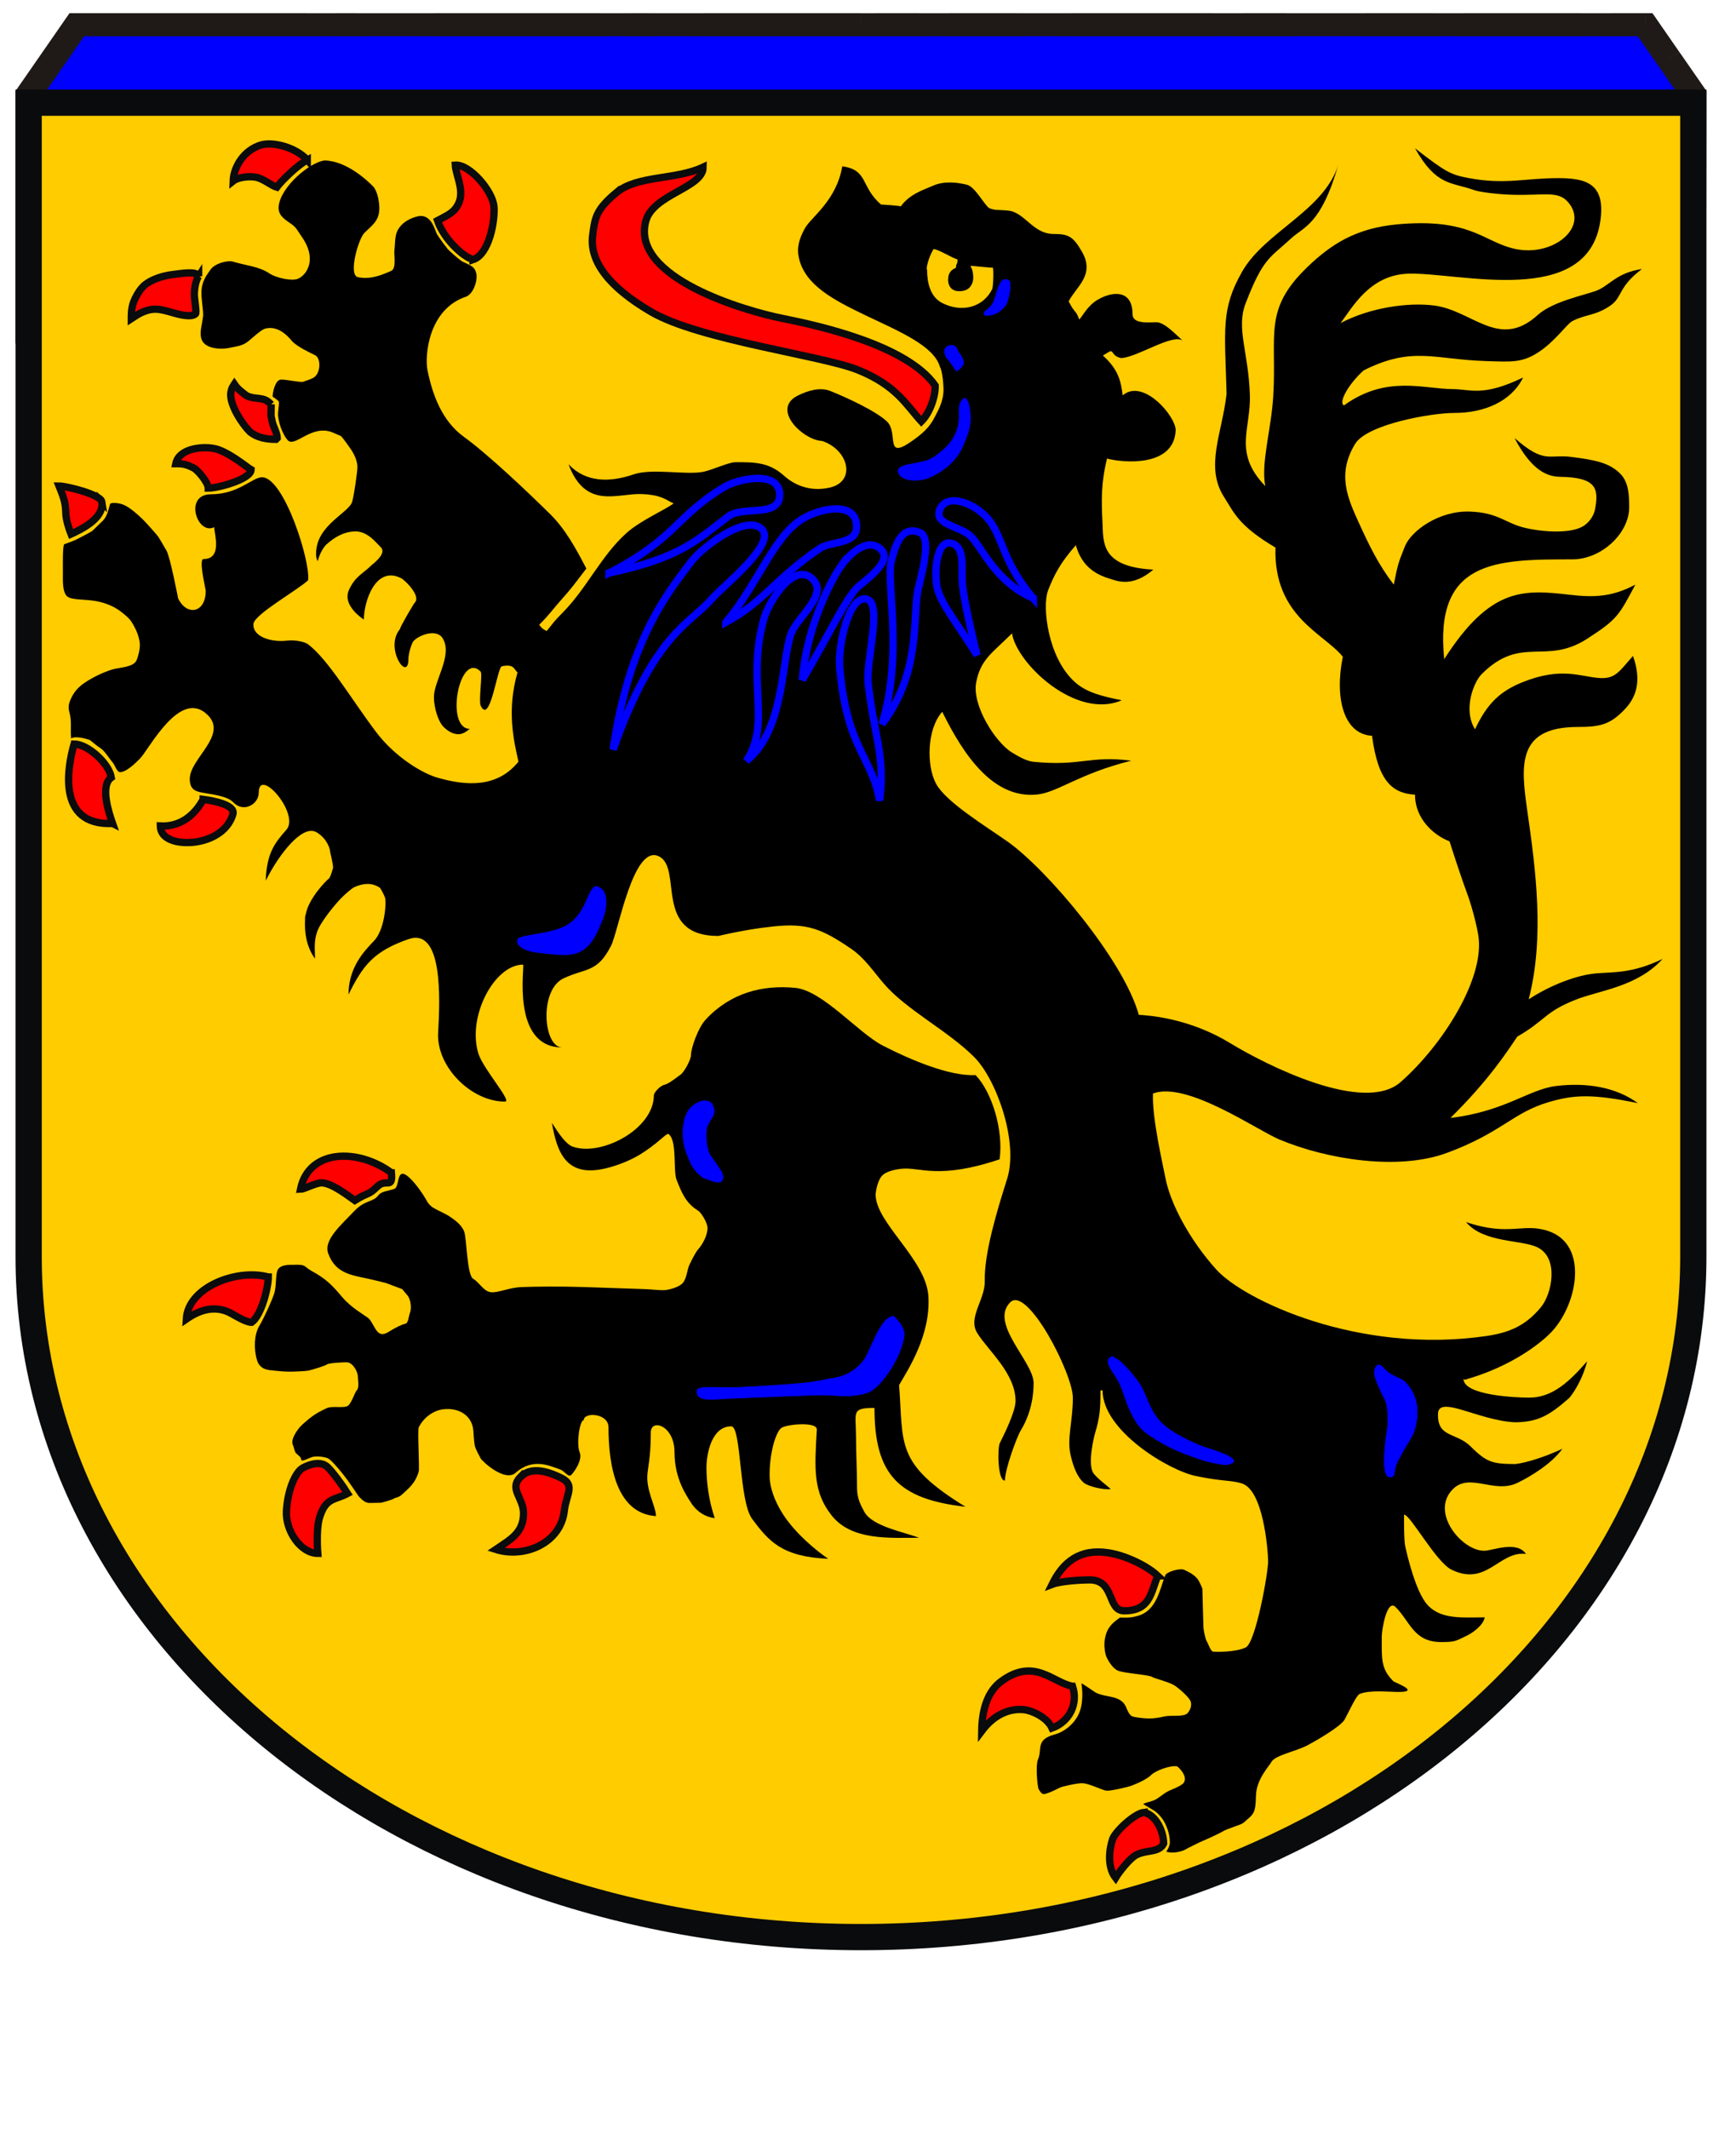 <?xml version="1.0" encoding="UTF-8"?>
<!DOCTYPE svg PUBLIC "-//W3C//DTD SVG 1.1//EN" "http://www.w3.org/Graphics/SVG/1.1/DTD/svg11.dtd">
<!-- Creator: CorelDRAW -->
<svg xmlns="http://www.w3.org/2000/svg" xml:space="preserve" width="210mm" height="257.5mm" style="shape-rendering:geometricPrecision; text-rendering:geometricPrecision; image-rendering:optimizeQuality; fill-rule:evenodd; clip-rule:evenodd"
viewBox="0 0 210 257.5">
 <defs>
  <style type="text/css">
   <![CDATA[
    .str2 {stroke:blue;stroke-width:0.076}
    .str1 {stroke:#0A0B0C;stroke-width:0.882}
    .str3 {stroke:blue;stroke-width:0.882}
    .str0 {stroke:#0A0B0C;stroke-width:3.175}
    .fil3 {fill:black}
    .fil0 {fill:blue}
    .fil4 {fill:red}
    .fil2 {fill:#FFCC00}
    .fil1 {fill:#1F1A17;fill-rule:nonzero}
   ]]>
  </style>
 </defs>
 <g id="schild">
  <g>
   <path class="fil0" d="M204.837 11.39c-1.024,-1.476 -2.022,-2.913 -2.999,-4.32 -0.957,-1.38 -1.899,-2.736 -2.828,-4.075 -31.702,0 -63.347,0 -94.897,0 -31.664,0 -63.29,0 -94.821,0 -0.919,1.326 -1.863,2.687 -2.826,4.075 -0.982,1.415 -1.985,2.859 -3,4.32l0 28.752 201.317 0 0.054 -28.752z"/>
   <path class="fil1" d="M200.487 7.795l2.704 -1.452 0 0 0.092 0.132 0.092 0.132 0.092 0.132 0.092 0.133 0.092 0.133 0.092 0.133 0.092 0.133 0.093 0.133 0.093 0.133 0.093 0.134 0.093 0.134 0.093 0.134 0.093 0.134 0.093 0.134 0.093 0.135 0.094 0.135 0.094 0.135 0.094 0.135 0.094 0.136 0.094 0.136 0.094 0.136 0.095 0.136 0.095 0.136 0.095 0.137 0.095 0.137 0.095 0.137 0.095 0.137 0.095 0.137 0.096 0.138 0.096 0.138 0.096 0.138 0.096 0.138 -2.704 1.452 -0.096 -0.138 -0.096 -0.138 -0.096 -0.138 -0.096 -0.138 -0.095 -0.137 -0.095 -0.137 -0.095 -0.137 -0.095 -0.137 -0.095 -0.137 -0.095 -0.136 -0.095 -0.136 -0.094 -0.136 -0.094 -0.136 -0.094 -0.136 -0.094 -0.135 -0.094 -0.135 -0.094 -0.135 -0.093 -0.135 -0.093 -0.134 -0.093 -0.134 -0.093 -0.134 -0.093 -0.134 -0.093 -0.134 -0.093 -0.133 -0.093 -0.133 -0.092 -0.133 -0.092 -0.133 -0.092 -0.133 -0.092 -0.133 -0.092 -0.132 -0.092 -0.132 -0.092 -0.132 0 0zm-1.476 -3.404l0 -2.794 1.352 0.671 0.087 0.126 0.087 0.126 0.087 0.126 0.087 0.126 0.087 0.126 0.087 0.126 0.088 0.126 0.088 0.126 0.088 0.126 0.088 0.127 0.088 0.127 0.088 0.127 0.088 0.127 0.088 0.127 0.088 0.127 0.088 0.127 0.088 0.127 0.088 0.127 0.088 0.128 0.089 0.128 0.089 0.128 0.089 0.128 0.089 0.128 0.089 0.128 0.089 0.128 0.089 0.129 0.089 0.129 0.089 0.129 0.089 0.129 0.089 0.129 0.089 0.129 0.09 0.129 -2.704 1.452 -0.09 -0.129 -0.089 -0.129 -0.089 -0.129 -0.089 -0.129 -0.089 -0.129 -0.089 -0.129 -0.089 -0.129 -0.089 -0.128 -0.089 -0.128 -0.089 -0.128 -0.089 -0.128 -0.089 -0.128 -0.089 -0.128 -0.088 -0.128 -0.088 -0.127 -0.088 -0.127 -0.088 -0.127 -0.088 -0.127 -0.088 -0.127 -0.088 -0.127 -0.088 -0.127 -0.088 -0.127 -0.088 -0.127 -0.088 -0.126 -0.088 -0.126 -0.088 -0.126 -0.087 -0.126 -0.087 -0.126 -0.087 -0.126 -0.087 -0.126 -0.087 -0.126 -0.087 -0.126 1.352 0.671zm0 -2.794l0.886 0 0.466 0.671 -1.352 -0.671zm-94.897 2.794l0 -2.794 0 0.005 2.958 -0.005 2.959 0 2.959 0.005 2.96 -0.005 2.96 0 2.961 0 2.961 0.005 2.962 0 2.962 -0.005 2.963 0 2.963 0 2.964 0 2.964 0 2.965 0 2.965 0.005 2.966 -0.005 2.966 0 2.966 0.005 2.967 0 2.967 0 2.968 -0.005 2.968 0 2.969 0 2.969 0.005 2.969 -0.005 2.97 0 2.97 0 2.97 0 2.971 0 2.971 0.005 2.971 -0.005 2.972 0 0 2.794 -2.972 0 -2.971 -0.005 -2.971 0.005 -2.971 0 -2.97 0 -2.97 0 -2.97 0 -2.969 -0.005 -2.969 0.005 -2.969 0 -2.968 0 -2.968 -0.005 -2.967 0 -2.967 0 -2.966 0.005 -2.966 0 -2.966 -0.005 -2.965 0.005 -2.965 0 -2.964 0 -2.964 0 -2.963 0 -2.963 0 -2.962 -0.005 -2.962 0 -2.961 0.005 -2.961 0 -2.96 0 -2.96 -0.005 -2.959 0.005 -2.959 0 -2.958 -0.005 0 0.005zm-93.469 -0.671l-2.704 -1.452 1.352 -0.671 2.956 0 2.957 0 2.957 0 2.958 0 2.958 0 2.959 0 2.959 0 2.96 0 2.96 0 2.961 0.005 2.961 -0.005 2.962 0.005 2.962 0 2.963 0 2.963 -0.005 2.963 0 2.964 0 2.964 0 2.965 0 2.965 0 2.965 0 2.966 0.005 2.966 -0.005 2.966 0.005 2.967 0 2.967 -0.005 2.967 0 2.967 0 2.968 0 2.968 0 2.968 0 2.968 0 0 2.794 -2.968 0 -2.968 0 -2.968 0 -2.968 0 -2.967 0 -2.967 0 -2.967 -0.005 -2.967 0 -2.966 0.005 -2.966 -0.005 -2.966 0.005 -2.965 0 -2.965 0 -2.965 0 -2.964 0 -2.964 0 -2.963 0 -2.963 -0.005 -2.963 0 -2.962 0 -2.962 0.005 -2.961 -0.005 -2.961 0.005 -2.96 0 -2.96 0 -2.959 0 -2.959 0 -2.958 0 -2.958 0 -2.957 0 -2.957 0 -2.956 0 1.352 -0.671zm-2.704 -1.452l0.465 -0.671 0.887 0 -1.352 0.671zm-0.123 5.526l-2.704 -1.452 0 0 0.09 -0.13 0.09 -0.13 0.09 -0.13 0.09 -0.13 0.09 -0.129 0.09 -0.129 0.09 -0.129 0.089 -0.129 0.089 -0.129 0.089 -0.129 0.089 -0.128 0.089 -0.128 0.089 -0.128 0.089 -0.128 0.089 -0.128 0.088 -0.128 0.088 -0.127 0.088 -0.127 0.088 -0.127 0.088 -0.127 0.088 -0.127 0.088 -0.126 0.087 -0.126 0.087 -0.126 0.087 -0.126 0.087 -0.126 0.087 -0.125 0.087 -0.125 0.087 -0.125 0.086 -0.125 0.086 -0.125 0.086 -0.124 2.704 1.452 -0.086 0.124 -0.086 0.125 -0.086 0.125 -0.087 0.125 -0.087 0.125 -0.087 0.125 -0.087 0.126 -0.087 0.126 -0.087 0.126 -0.087 0.126 -0.088 0.126 -0.088 0.127 -0.088 0.127 -0.088 0.127 -0.088 0.127 -0.088 0.127 -0.088 0.128 -0.089 0.128 -0.089 0.128 -0.089 0.128 -0.089 0.128 -0.089 0.128 -0.089 0.129 -0.089 0.129 -0.089 0.129 -0.09 0.129 -0.09 0.129 -0.09 0.129 -0.09 0.13 -0.09 0.13 -0.09 0.13 -0.09 0.13 0 0zm-2.764 3.594l-3.175 0 0.236 -0.726 0.095 -0.137 0.095 -0.137 0.095 -0.137 0.095 -0.137 0.095 -0.137 0.095 -0.136 0.095 -0.136 0.095 -0.136 0.095 -0.136 0.094 -0.136 0.094 -0.136 0.094 -0.136 0.094 -0.136 0.094 -0.136 0.094 -0.135 0.094 -0.135 0.094 -0.135 0.094 -0.135 0.093 -0.135 0.093 -0.135 0.093 -0.135 0.093 -0.134 0.093 -0.134 0.093 -0.134 0.093 -0.134 0.093 -0.134 0.093 -0.134 0.093 -0.133 0.092 -0.133 0.092 -0.133 0.092 -0.133 0.092 -0.133 2.704 1.452 -0.092 0.133 -0.092 0.133 -0.092 0.133 -0.092 0.133 -0.093 0.133 -0.093 0.134 -0.093 0.134 -0.093 0.134 -0.093 0.134 -0.093 0.134 -0.093 0.134 -0.093 0.135 -0.093 0.135 -0.093 0.135 -0.094 0.135 -0.094 0.135 -0.094 0.135 -0.094 0.135 -0.094 0.136 -0.094 0.136 -0.094 0.136 -0.094 0.136 -0.094 0.136 -0.095 0.136 -0.095 0.136 -0.095 0.136 -0.095 0.136 -0.095 0.137 -0.095 0.137 -0.095 0.137 -0.095 0.137 -0.095 0.137 0.236 -0.726zm-3.175 0l0 -0.387 0.236 -0.339 -0.236 0.726zm1.587 30.149l-1.587 -1.397 0 -28.752 3.175 0 0 28.752 -1.587 1.397zm0 0l-1.587 0 -0 -1.397 1.587 1.397zm202.898 -1.397l-1.581 1.397 -201.317 0 0 -2.794 201.317 0 1.581 1.397zm0 0l-0.003 1.397 -1.579 0 1.581 -1.397zm-0.175 -29.478l0.229 0.726 -0.054 28.752 -3.163 0 0.054 -28.752 2.933 -0.726zm0 0l0.23 0.332 -0.001 0.394 -0.229 -0.726z"/>
  </g>
  <path class="fil2 str0" d="M3.466 12.42l201.371 0 0 139.537 0 0c0,45.443 -45.088,82.296 -100.686,82.296 -55.598,0 -100.685,-36.853 -100.685,-82.296l0 -0.002 0 -139.535z"/>
 </g>
 <g id="schwarz">
  <path class="fil3" d="M85.335 123.328c3.021,-3.274 6.923,-4.247 10.855,-3.868 3.327,0.321 7.617,5.451 10.605,6.987 3.283,1.688 8.083,3.741 11.214,3.559 1.967,2.027 3.4,6.647 2.91,10.189 -7.294,2.461 -9.577,0.952 -11.749,1.136 -0.851,0.072 -1.92,0.315 -2.4,0.777 -0.704,0.677 -0.849,2.28 -0.849,2.307 -0.047,3.421 6.084,7.864 6.38,12.296 0.316,4.749 -2.482,8.949 -3.539,10.786 0.552,7.174 -0.53,9.447 8.022,14.715 -8.08,-0.925 -11.002,-3.838 -11.002,-11.948 -2.87,0 -2.231,0.477 -2.231,3.596 0,1.996 0.125,3.993 0.125,6.114 0,1.248 0.444,2.031 0.867,2.827 0.96,1.807 4.923,2.486 6.62,3.162 -3.494,0 -8.148,0.374 -10.573,-2.713 -2.24,-2.852 -2.063,-5.586 -1.779,-10.388 0,-0.998 -3.868,-0.624 -4.367,-0.125 -0.749,0.749 -1.412,3.443 -1.341,5.921 0.033,1.123 0.518,2.816 1.699,4.59 1.481,2.225 3.794,4.165 5.382,5.256 -5.601,-0.239 -7.186,-2.124 -9.198,-4.819 -1.612,-2.159 -1.283,-11.198 -2.531,-11.198 -2.37,0 -2.994,3.306 -2.994,4.991 0,1.684 0.243,3.868 0.998,6.114 -1.68,-0.228 -2.539,-1.343 -2.87,-1.871 -0.529,-0.846 -1.996,-2.87 -1.996,-6.114 0,-3.244 -2.87,-4.117 -2.87,-2.371 0,1.622 -0.058,2.591 -0.374,4.741 -0.317,2.15 0.998,4.117 0.998,5.365 -4.83,-0.319 -5.739,-6.238 -5.739,-10.73 0,-1.747 -2.994,-1.871 -2.994,-0.873 -0.499,0 -0.907,2.855 -0.499,3.868 0.408,1.013 -0.749,2.495 -0.998,2.745 -0.374,0.374 -0.783,-0.449 -1.372,-0.653 -1.179,-0.407 -3.269,-1.462 -5.365,0.403 -1.318,1.173 -4.075,-1.412 -4.242,-1.747 -0.167,-0.335 -0.645,-1.158 -0.716,-1.589 -0.097,-0.588 -0.149,-1.596 -0.158,-1.721 -0.131,-1.83 -1.706,-2.858 -3.664,-2.62 -0.996,0.121 -2.269,0.828 -2.948,2.187 -0.167,0.335 0.114,4.93 0,5.332 -0.427,1.503 -1.309,2.091 -1.871,2.653 -0.562,0.562 -0.948,0.486 -1.123,0.624 -0.175,0.138 -1.5,0.505 -1.563,0.505 -0.459,0 -0.899,0.027 -1.393,0.027 -0.494,0 -0.85,-0.323 -1.234,-0.716 -0.191,-0.196 -1.055,-1.62 -2.079,-2.891 -0.701,-0.869 -1.423,-1.659 -1.717,-1.791 -0.395,-0.178 -1.419,-0.317 -1.931,-0.149 -0.512,0.167 -1.313,0.648 -1.313,0.274 0,-0.289 -0.367,-0.492 -0.624,-0.749 -0.181,-0.181 -0.245,-0.739 -0.374,-0.998 -0.314,-0.627 0.516,-1.905 1.188,-2.502 1.022,-0.906 1.59,-1.34 2.939,-1.955 0.627,-0.286 2.106,0.055 2.542,-0.285 0.456,-0.356 0.819,-1.625 1.066,-1.871 0.32,-0.32 0.125,-1.276 0.125,-1.622 0,-0.624 -0.596,-1.665 -1.248,-1.747 -0.28,-0.035 -2.319,0.073 -2.495,0.25 -0.155,0.155 -1.899,0.679 -2.246,0.749 -0.367,0.073 -1.747,0.125 -2.246,0.125 -0.499,0 -1.279,-0.056 -1.871,-0.125 -0.592,-0.069 -1.722,-0.038 -2.089,-1.248 -0.435,-1.433 -0.325,-3.137 0.243,-4.105 0.587,-1.001 1.42,-2.801 1.811,-3.915 0.317,-0.902 0.148,-2.417 0.467,-2.962 0.388,-0.661 1.647,-0.557 1.771,-0.563 1.765,-0.078 1.272,0.183 2.381,0.784 1.628,0.881 2.427,1.682 3.635,3.124 1.071,1.279 2.761,2.214 3.134,2.522 0.427,0.354 0.68,1.12 1.085,1.603 0.597,0.712 1.237,0.151 1.862,-0.214 0.354,-0.207 1.126,-0.61 1.526,-0.691 0.4,-0.081 0.395,-0.838 0.589,-1.337 0.194,-0.5 0.127,-1.569 -0.32,-2.105l-0.624 -0.749 -1.996 -0.749 -1.533 -0.374c-2.275,-0.555 -4.467,-0.557 -5.426,-3.195 -0.594,-1.633 1.599,-3.467 3.127,-5.094 1.322,-1.408 2.318,-1.078 2.939,-1.931 0.36,-0.495 1.238,-0.538 1.903,-0.764 0.51,-0.173 0.415,-1.298 0.755,-1.706 0.34,-0.408 0.952,0.201 1.229,0.463 0.672,0.635 1.603,1.987 1.871,2.495 0.268,0.508 0.508,0.799 1.055,1.111 0.547,0.312 1.307,0.609 1.873,1 0.567,0.391 1.389,0.957 1.7,1.792 0.311,0.835 0.326,5.25 1.089,5.705 0.762,0.455 1.272,1.528 2.143,1.622 0.871,0.094 2.165,-0.561 3.69,-0.623 1.525,-0.061 4.71,-0.101 7.664,-0.001l7.361 0.25c0.659,0.022 1.623,0.148 2.246,0.125 0.509,-0.019 1.847,-0.348 2.287,-0.914 0.439,-0.567 0.516,-1.633 0.751,-2.125 0.235,-0.492 0.767,-1.58 1.079,-1.911 0.48,-0.51 1.141,-1.687 1.123,-2.576 -0.014,-0.661 -0.782,-1.872 -1.123,-2.08 -1.541,-0.94 -2.016,-2.233 -2.62,-3.743 -0.443,-1.108 0.101,-4.795 -0.981,-5.535 -0.233,-0.159 -1.276,1.166 -3.51,2.521 -0.981,0.595 -2.561,1.277 -4.117,1.642 -4.643,1.088 -5.841,-1.771 -6.471,-5.509 0.857,1.342 1.705,2.588 2.518,2.875 3.442,1.215 9.816,-2.109 9.816,-6.225 0,-0.306 0.731,-1.129 1.248,-1.248 0.517,-0.118 1.315,-0.744 1.996,-1.248 0.443,-0.327 1.248,-1.808 1.248,-2.37 0,-0.843 0.858,-3.279 1.747,-4.242z"/>
  <path class="fil3" d="M33.712 24.911c0.255,-2.294 3.698,-5.269 5.548,-5.506 2.704,0.057 5.195,2.457 5.864,3.126 0.478,0.478 0.765,1.72 0.765,2.676 0,1.529 -0.956,2.103 -1.816,2.963 -0.715,0.715 -1.986,5.108 -0.764,5.352 1.462,0.292 2.724,-0.196 4.014,-0.765 0.652,-0.287 0.333,-1.942 0.382,-2.389 0.156,-1.401 -0.05,-2.269 0.956,-3.249 0.745,-0.727 1.939,-1.016 2.26,-1.007 1.395,0.036 1.703,1.851 1.976,2.271 0.462,0.711 0.984,1.373 1.267,1.739 0.127,0.165 1.455,1.355 1.81,1.529 0.469,0.229 0.855,0.351 1.209,0.641 0.354,0.29 0.439,0.752 0.461,0.944 0.095,0.855 -0.421,2.355 -1.306,2.655 -4.522,1.531 -4.982,7.144 -4.62,8.91 0.6,2.928 1.744,6.112 4.4,8.028 2.84,2.049 7.644,6.588 10.459,9.37 1.823,1.801 3.139,4.212 4.352,6.561 -1.386,1.799 -1.79,2.391 -2.887,3.604 -1.008,1.115 -1.636,2.038 -2.82,3.192 0.209,0.246 0.261,0.339 0.389,0.441 0.111,0.089 0.294,0.194 0.514,0.317 0.879,-1.061 0.806,-1.085 1.938,-2.227 2.918,-2.941 4.633,-6.851 7.711,-9.618 1.754,-1.577 4.882,-2.9 5.71,-3.601 -0.787,-0.296 -1.341,-1.03 -3.877,-1.122 -2.939,-0.107 -6.776,1.923 -8.836,-3.604 2.082,2.23 5.013,2.21 7.881,1.225 2.287,-0.785 6.49,0.14 8.52,-0.333 1.114,-0.259 3.016,-1.141 3.791,-1.141 2.369,0 4.067,0.005 5.896,1.65 1.092,0.982 2.974,1.99 5.492,1.427 3.249,-0.726 2.324,-4.569 -0.906,-5.645 -2.241,-0.065 -6.299,-3.865 -2.88,-5.516 1.207,-0.583 2.637,-1.02 3.873,-0.528 1.941,0.772 5.463,2.395 6.83,3.665 1.485,1.38 -0.332,4.754 2.999,2.425 1.313,-0.918 2.178,-1.674 2.832,-2.987 0.345,-0.686 1.08,-1.859 1.034,-3.417 -0.046,-1.559 -0.358,-2.581 -0.427,-2.581 -0.699,-2.558 -4.934,-4.312 -8.974,-6.239 -4.04,-1.928 -7.291,-3.688 -8.069,-6.851 -0.315,-1.283 -0.033,-2.349 0.709,-3.697 0.73,-1.327 3.817,-3.326 4.514,-7.488 3.173,0.435 2.188,2.475 4.691,4.621 0.096,0 2.378,0.141 2.378,0.237 1.074,-1.481 2.607,-1.946 3.922,-2.518 1.44,-0.626 3.091,-0.355 4.077,-0.113 0.986,0.242 2.007,2.266 2.674,2.814 0.806,0.33 0.956,0.18 2.34,0.319 1.997,0.201 2.985,2.822 5.47,2.822 1.816,0 2.388,0.29 3.47,2.196 1.582,2.786 -0.774,4.236 -1.634,5.956 0.814,1.605 0.803,0.908 1.282,2.2 0.413,-0.447 1.018,-1.676 2.183,-2.369 1.941,-1.154 4.264,-1.2 4.264,1.727 0,1.147 1.771,1.002 2.821,0.965 1.039,-0.037 2.374,1.467 3.248,2.221 -1.228,-0.883 -5.504,2.027 -7.452,2.115 -1.223,-0.262 -0.887,-1.103 -1.479,-0.745 -0.286,0.173 -0.264,0.135 -0.726,0.437 1.899,1.71 2.181,3.119 2.392,4.821 2.475,-2.144 6.489,2.581 6.409,4.244 -0.216,4.498 -6.431,3.892 -8.301,3.395 -0.716,2.892 -0.69,5.018 -0.552,7.668 0.124,2.384 -0.304,5.419 6.154,5.762 -2.621,2.216 -4.397,1.366 -5.418,1.051 -2.358,-0.728 -3.421,-2.163 -3.96,-4.002 -1.832,2.073 -2.636,3.584 -3.365,5.489 -0.728,1.905 -0.03,8.256 3.365,11.156 1.345,1.149 3.109,1.617 5.558,2.103 -5.525,2.402 -12.711,-4.451 -13.28,-8.09 -2.402,2.402 -3.787,3.125 -4.329,5.923 -0.542,2.798 2.365,7.295 4.316,8.476 0.65,0.394 1.708,1.042 2.591,1.13 5.772,0.578 6.787,-0.787 11.848,-0.132 -6.327,1.575 -8.874,3.82 -11.351,4.087 -5.288,0.57 -8.884,-4.663 -11.511,-9.999 -1.857,2.055 -1.935,6.511 -0.744,8.708 1.192,2.197 5.978,5.107 8.632,6.975 4.763,3.354 14.062,14.348 15.887,20.96 2.975,0.168 7.104,1.017 11.037,3.415 4.417,2.693 16.19,8.613 20.627,4.726 5.02,-4.397 10.302,-12.593 9.392,-17.84 -0.278,-1.601 -0.883,-3.8 -1.429,-5.229 -0.409,-1.071 -1.438,-4.162 -2.038,-6.052 -1.71,-0.639 -4.173,-2.571 -4.173,-5.639 -2.597,-0.168 -4.455,-1.418 -5.2,-7.125 -3.361,-0.167 -4.574,-4.441 -3.536,-9.558 -2.254,-2.816 -8.39,-4.846 -8.146,-13.202 -4.443,-2.638 -4.97,-4.144 -6.242,-6.152 -2.317,-3.657 -0.191,-7.71 0.327,-12.461 -0.206,-7.728 -0.721,-10.213 1.897,-14.781 2.749,-4.796 9.844,-7.317 11.614,-12.87 -2.073,7.231 -4.212,7.491 -5.679,8.857 -2.575,2.397 -3.382,2.304 -5.538,7.903 -1.151,2.988 0.354,5.87 0.525,11.019 0.139,4.185 -2.056,6.99 1.865,11.054 -0.552,-2.8 0.722,-6.795 0.964,-10.927 0.437,-7.433 -1.233,-10.376 4.082,-15.52 2.949,-2.854 5.976,-4.755 10.94,-5.209 8.563,-0.783 10.357,1.963 13.802,2.868 4.664,1.283 9.209,-2.244 7.066,-5.267 -1.288,-1.816 -2.889,-1.036 -7.144,-1.184 -1.751,-0.061 -3.809,-0.326 -4.466,-0.564 -2.759,-0.995 -4.534,-0.444 -7.128,-5.048 3.782,2.933 4.318,3.183 6.468,3.593 4.387,0.838 6.865,0.009 10.839,0.012 3.349,0.003 5.761,0.627 5.109,5.172 -1.527,10.642 -17.171,6.181 -23.264,6.385 -4.642,0.155 -6.737,4.096 -8.163,5.976 3.476,-1.844 8.08,-2.538 11.304,-2.13 4.68,0.593 7.861,5.393 12.528,1.166 1.845,-1.671 5.596,-2.385 7.099,-2.949 1.604,-0.601 2.393,-2.163 5.526,-2.628 -2.907,2.192 -2.337,3.374 -3.771,4.389 -1.798,1.272 -3.07,1.076 -4.657,1.915 -0.658,0.348 -2.085,2.459 -4.101,3.765 -2.016,1.306 -3.298,1.153 -6.308,1.063 -6.305,-0.188 -8.891,-1.843 -14.816,1.12 -1.758,1.561 -3.118,3.876 -2.392,4.242 5.14,-3.72 9.636,-1.979 13.179,-1.973 2.12,0.004 3.584,0.968 8.49,-1.4 -1.422,2.902 -4.702,4.282 -8.29,4.282 -2.867,0 -10.599,1.382 -12.036,3.752 -2.249,3.709 -0.863,6.647 0.565,9.766 1.151,2.512 2.255,4.818 4.118,7.246 0.527,-2.657 0.574,-2.674 1.343,-4.614 0.768,-1.941 4.17,-4.328 7.793,-4.221 3.493,0.103 4.352,1.389 6.622,1.94 2.27,0.551 5.426,0.725 6.989,-0.081 0.917,-0.473 1.468,-1.42 1.601,-2.133 0.472,-2.536 0.164,-3.862 -4.253,-3.931 -1.52,-0.024 -3.425,-0.741 -5.488,-4.693 3.661,3.201 4.125,1.934 6.873,2.29 2.694,0.349 4.607,0.647 5.973,2.087 0.962,1.013 1.027,2.558 1.027,3.992 0,3.154 -3.345,6.308 -6.881,6.308 -9.267,0 -16.722,0.072 -15.497,12.068 5.6,-8.753 9.636,-8.428 15.215,-7.782 2.985,0.346 5.116,0.241 7.906,-1.228 -1.98,3.698 -2.133,4.17 -5.851,6.559 -5.034,3.235 -7.963,-0.515 -12.741,4.263 -0.956,0.956 -2.29,4.267 -0.802,6.675 1.508,-3.251 3.162,-4.651 5.736,-5.695 4.625,-1.876 6.983,-0.697 9.206,-0.518 2,0.16 2.438,-0.701 4.165,-2.664 1.338,3.696 -0.137,5.606 -1.188,6.657 -1.625,1.625 -2.791,1.932 -5.467,1.932 -7.359,0 -6.933,4.542 -6.13,10.123 1.027,7.142 2.11,15.323 0.17,22.817 2.792,-1.833 6.022,-2.974 8.206,-3.144 2.174,-0.169 4.381,-0.002 7.991,-1.741 -3.058,3.372 -7.624,3.799 -10.45,4.905 -3.852,1.509 -3.675,2.507 -7.127,4.489 -1.286,1.917 -3.53,5.35 -8.086,9.834 6.628,-0.791 9.479,-3.467 12.787,-3.865 3.7,-0.445 7.245,0.137 9.889,2.079 -5.599,-1.166 -7.792,-1.005 -10.777,-0.133 -4.38,1.28 -5.676,3.695 -12.345,6.152 -5.836,2.151 -14.435,0.815 -20.274,-1.639 -2.7,-1.135 -11.2,-7.085 -15.264,-5.549 -0.132,2.939 1.21,8.643 1.498,10.166 0.609,3.22 2.996,7.595 6.146,11.101 3.346,3.724 17.215,10.301 32.637,8.066 2.87,-0.416 4.798,-1.262 6.651,-3.494 1.334,-1.607 2.224,-5.964 -0.441,-7.248 -1.923,-0.927 -6.522,-0.512 -8.619,-3.048 5.249,1.795 6.886,0.042 9.969,1.093 5.021,1.712 3.458,9.224 0.111,12.461 -1.816,1.756 -5.394,4.172 -10.262,5.524l-0.128 -0.128c0,2.054 6.534,2.284 7.946,2.284 2.825,0 4.871,-1.949 7.015,-4.401 -0.621,2.449 -1.921,4.227 -2.227,4.494 -2.306,2.015 -3.691,2.881 -6.571,2.887 -4.385,-0.237 -9.178,-3.334 -9.245,-1.027 -0.085,2.952 2.183,2.183 3.98,3.98 1.926,1.926 2.681,2.086 5.373,2.1 1.448,-0.172 3.688,-0.913 5.695,-1.847 -1.312,1.807 -3.774,3.31 -5.418,4.112 -2.839,1.384 -5.778,-1.284 -7.832,0.77 -2.825,2.825 1.157,7.548 3.852,7.447 1.037,-0.039 3.871,-1.24 4.989,0.385 -3.24,-0.389 -4.723,3.961 -8.969,1.926 -1.917,-0.918 -5.008,-6.677 -5.778,-6.677 0,0.899 -0.022,3.126 0.161,3.924 0.734,3.204 1.693,6.019 2.792,7.118 1.669,1.669 4.237,1.379 6.805,1.379 -0.165,0.965 -1.463,1.872 -2.133,2.199 -1.407,0.687 -1.462,0.787 -3.131,0.787 -3.338,0 -3.724,-2.44 -5.521,-4.237 -1.027,-1.027 -1.669,2.696 -1.669,3.595 0,2.696 -0.128,3.852 1.412,5.393 0.128,0.128 3.338,1.284 0.642,1.284 -1.284,0 -3.57,-0.263 -4.751,0.257 -0.4,0.176 -1.313,2.215 -1.798,3.082 -0.473,0.844 -3.363,2.506 -4.432,3.082 -1.433,0.772 -3.993,1.223 -4.428,2.054 -0.281,0.538 -1.823,2.059 -1.864,4.109 -0.044,2.218 -0.328,2.181 -1.474,3.21 -0.357,0.321 -2.022,0.711 -2.615,1.115 -0.208,0.142 -1.95,0.951 -2.264,1.068 -0.29,0.108 -1.902,0.908 -2.224,1.098 -0.322,0.19 -1.51,0.53 -2.273,0.228 0.354,-0.489 0.44,-0.94 0.44,-1.08 0.006,-1.071 -0.464,-2.356 -1.061,-3.075 -0.651,-0.785 -0.867,-0.802 -2.164,-1.575 0.216,-0.209 0.666,-0.228 1.245,-0.446 0.579,-0.218 1.157,-0.829 1.851,-1.165 0.256,-0.124 1.49,-0.57 1.787,-0.96 0.599,-0.786 -0.684,-1.995 -0.811,-2.014 -0.89,-0.127 -2.628,0.573 -3.082,1.027 -0.454,0.454 -1.354,0.912 -2.311,1.284 -0.63,0.245 -2.656,0.682 -3.122,0.642 -0.443,-0.038 -1.925,-0.79 -2.784,-0.899 -0.583,-0.074 -2.588,0.397 -2.825,0.514 -0.546,0.268 -1.189,0.612 -1.798,0.77 -0.395,0.103 -0.525,-0.15 -0.77,-0.514 -0.215,-0.319 -0.394,-3.011 -0.128,-3.595 0.584,-1.286 -0.344,-2.439 2.054,-3.082 1.199,-0.321 2.427,-1.334 2.957,-2.616 0.53,-1.283 0.362,-2.898 0.258,-3.558 0.128,0 1.58,1.037 1.751,1.125 1.217,0.621 3.012,0.28 3.637,1.711 0.085,0.194 0.38,1.021 0.77,1.156 0.39,0.135 1.44,0.257 2.033,0.257 0.593,0 1.178,-0.091 1.885,-0.257 0.707,-0.165 2.337,0.098 2.759,-0.385 0.422,-0.483 0.517,-1.008 0.385,-1.412 -0.132,-0.405 -1.082,-1.341 -1.926,-1.926 -0.585,-0.406 -2.456,-0.864 -2.696,-1.027 -0.447,-0.303 -3.613,-0.465 -4.262,-0.815 -0.649,-0.35 -1.136,-1.246 -1.304,-1.622 -0.168,-0.376 -0.325,-1.339 -0.212,-2.057 0.194,-1.235 0.648,-1.886 1.853,-2.707 1.099,0.037 1.403,-0.002 2.114,-0.193 2.34,-0.628 2.691,-3.243 3.354,-4.908 0.177,-0.445 1.822,-0.91 2.309,-0.666l0.514 0.257c0.466,0.233 0.794,0.515 1.027,0.77 0.233,0.255 0.638,1.156 0.642,1.284l0.128 4.622c0.005,0.184 0.205,1.382 0.385,1.669 0.18,0.287 0.49,1.244 0.77,1.284 0.281,0.04 2.791,0.1 3.98,-0.514 1.19,-0.614 2.722,-9.073 2.691,-10.474 -0.031,-1.4 -0.585,-8.579 -3.205,-9.359 -1.394,-0.415 -2.274,-0.206 -5.551,-0.889 -3.277,-0.683 -11.269,-5.472 -11.269,-10.351l-0.257 0c0,2.183 -0.059,3.191 -0.642,5.136 -0.188,0.627 -0.884,3.645 -0.267,4.78 0.324,0.596 1.898,1.749 2.154,2.006 -0.91,0.158 -2.793,-0.362 -3.232,-0.732 -0.831,-0.701 -1.284,-1.957 -1.599,-3.25 -0.519,-2.13 0.248,-4.088 0.248,-7.041 0,-2.953 -5.521,-13.61 -7.575,-11.556 -2.568,2.568 2.825,7.19 2.825,9.758 0,2.696 -0.888,4.662 -1.541,5.719 -0.472,0.765 -1.926,4.682 -1.926,6.094 -0.899,0 -0.899,-3.852 -0.642,-4.494 0.514,-1.027 1.926,-3.852 1.926,-5.136 0,-3.338 -3.288,-6.06 -4.632,-8.218 -1.175,-1.887 0.963,-4.037 0.909,-6.292 -0.08,-3.307 1.428,-8.341 2.696,-12.326 1.428,-4.489 -1.284,-12.07 -3.98,-14.766 -3.201,-3.201 -8.179,-5.679 -10.914,-8.86 -1.302,-1.514 -2.33,-3.112 -3.98,-4.237 -3.502,-2.387 -5.287,-3.125 -9.373,-2.696 -1.829,0.192 -4.197,0.573 -6.677,1.156 -7.961,0 -4.25,-8.191 -7.19,-9.63 -3.095,-1.514 -4.879,8.988 -5.778,10.786 -1.669,3.338 -3.082,2.696 -5.778,3.98 -2.953,1.412 -2.439,8.346 -0.128,8.346 -6.292,0 -4.494,-10.015 -4.751,-10.015 -3.467,0 -6.805,6.292 -5.393,10.786 0.642,1.926 4.109,5.778 3.21,5.778 -4.109,0 -8.326,-4.244 -8.089,-8.346 0.233,-4.039 0.6,-12.763 -3.595,-11.299 -4.195,1.464 -5.514,3.17 -7.25,6.705 0.015,-3.281 1.854,-5.218 3.095,-6.506 1.241,-1.288 1.512,-4.439 1.331,-5.206 -0.043,-0.182 -0.506,-1.111 -0.642,-1.214 -0.205,-0.155 -0.77,-0.455 -1.412,-0.455 -0.644,0 -1.206,0.174 -1.669,0.385 -0.196,0.089 -0.862,0.605 -1.541,1.284 -0.728,0.729 -2.532,2.894 -2.953,4.109 -0.421,1.215 -0.257,2.165 -0.257,3.262 -1.084,-1.512 -1.361,-3.349 -1.156,-5.317 0.005,-0.045 -0.343,1.639 0.072,-0.219 0.415,-1.859 2.463,-3.95 2.753,-4.146 0.209,-0.142 0.514,-1.32 0.514,-1.322 0.002,-0.501 -0.339,-1.803 -0.347,-1.888 -0.085,-0.918 -0.807,-1.952 -1.707,-2.428 -1.703,-0.9 -4.518,2.72 -6.093,5.895 0.117,-3.35 1.097,-4.587 2.498,-6.163 1.689,-1.9 -3.338,-7.704 -3.338,-4.494 0,1.412 -1.855,2.478 -3.099,1.156 -0.642,-0.683 -2.291,-0.916 -3.35,-1.093 -1.059,-0.177 -1.897,-0.296 -1.897,-1.732 0,-2.44 4.622,-5.264 2.183,-7.704 -3.338,-3.338 -7.069,4.103 -8.218,5.264 -0.544,0.55 -1.628,1.613 -2.368,1.628 -0.444,0.009 -0.585,-0.792 -0.977,-1.238 -0.392,-0.446 -0.903,-1.338 -1.474,-1.699 -0.571,-0.361 -1.131,-0.912 -1.266,-0.958 -0.612,-0.21 -1.849,-0.508 -2.221,-0.16 -0.132,-0.966 0.077,-2.007 -0.167,-2.966 -0.125,-0.491 -0.247,-0.885 0,-1.541 0.398,-1.056 1.006,-1.738 1.887,-2.311 0.988,-0.643 2.139,-1.201 3.249,-1.541 0.88,-0.269 2.59,-0.239 2.953,-1.156 0.277,-0.7 0.438,-1.579 0.358,-2.137 -0.102,-0.717 -0.37,-1.489 -1,-2.486 -0.274,-0.434 -0.808,-0.863 -1.312,-1.247 -0.784,-0.597 -1.815,-1.034 -2.939,-1.238 -1.445,-0.262 -2.967,-0.108 -3.514,-0.572 -0.621,-0.527 -0.521,-2.079 -0.521,-2.978 0,-0.362 -0.059,-3.252 0.169,-3.333 0.647,-0.229 1.242,-0.443 1.731,-0.709 0.489,-0.266 1.487,-0.736 1.736,-0.978l1.183 -1.145c0.646,-0.625 0.784,-1.825 0.899,-2.054 0.086,-0.171 1.104,-0.158 1.787,0.19 0.757,0.386 1.493,1.075 1.937,1.479 0.558,0.508 2,2.161 2.093,2.311 0.533,0.855 0.774,1.325 0.989,1.669 0.434,0.696 1.412,5.778 1.412,5.778 1.027,2.183 3.338,1.798 3.338,-0.899 0,-0.257 -0.899,-3.852 -0.257,-3.852 2.311,0 1.284,-3.082 1.284,-3.852 -2.054,1.027 -3.724,-3.98 -0.385,-3.98 3.338,0 5.008,-2.054 6.163,-2.054 2.696,0 5.911,10.286 5.579,12.455 -1.169,1.13 -6.501,4.121 -6.606,5.264 -0.14,1.53 2.065,2.251 3.992,2.042 1.159,-0.126 2.244,0.15 2.647,0.46 2.429,1.868 5.202,6.613 8.181,10.568 2.299,3.052 5.607,4.991 7.309,5.497 3.642,1.083 7.377,1.269 9.927,-1.897 -0.59,-2.578 -1.426,-6.261 -0.115,-10.788 -0.461,-0.402 -0.393,-1.049 -1.895,-0.747 -0.563,0.113 -1.412,7.19 -2.568,4.751 -0.257,-0.642 0.257,-3.852 0,-4.109 -2.568,-2.568 -4.366,6.934 -1.284,6.934 -0.128,0 -0.642,0.642 -1.412,0.642 -0.77,0 -1.412,-0.514 -1.798,-0.899 -0.642,-0.642 -1.156,-2.311 -1.156,-3.595 0,-1.926 2.183,-4.879 1.156,-6.934 -0.642,-1.412 -2.825,-0.642 -3.595,0.128 -0.257,0.257 -0.642,1.541 -0.642,2.183 0,2.953 -2.953,-1.284 -1.027,-3.595 0,-0.257 1.669,-3.082 1.798,-3.21 0.77,-0.77 -1.156,-2.696 -1.669,-2.953 -3.082,-1.541 -4.494,2.825 -4.494,5.008 0,0 -2.696,-1.669 -1.798,-3.595 0.77,-1.669 1.669,-1.926 2.696,-2.953 0.128,-0.128 1.926,-1.412 1.156,-2.183 -0.642,-0.642 -1.671,-2.006 -3.21,-1.926 -1.41,0.073 -2.507,0.796 -3.394,1.598 -0.271,0.245 -0.781,1 -1.036,2.012 -0.177,-0.397 -0.203,-0.537 -0.193,-1.042 0.066,-3.338 3.968,-4.808 4.366,-6.163 0.225,-0.768 0.662,-3.781 0.631,-4.3 -0.061,-0.988 -0.663,-1.882 -1.069,-2.437 -0.217,-0.297 -0.804,-1.151 -0.974,-1.224l-0.899 -0.385c-2.582,-1.106 -4.581,1.842 -5.481,0.919 -0.358,-0.367 -1.031,-1.585 -1.17,-2.927 -0.054,-0.525 0.114,-1.065 0.101,-1.715 -0.003,-0.128 -0.768,-0.642 -0.768,-0.642 0,-0.357 0.257,-2.025 1.027,-2.054 0.606,-0.023 2.387,0.381 2.7,0.254 0.313,-0.127 0.815,-0.247 1.227,-0.486 0.873,-0.504 0.934,-2.353 0.181,-2.721 -0.814,-0.398 -2.077,-1 -2.725,-1.634 -0.156,-0.152 -1.562,-2.144 -3.396,-1.545 -0.432,0.141 -1.672,1.276 -1.969,1.51 -0.734,0.578 -1.382,0.583 -2.183,0.77 -1.117,0.262 -2.948,0.122 -3.402,-0.895 -0.362,-0.81 -0.045,-1.6 0.13,-2.886 0.071,-0.522 -0.19,-1.817 -0.198,-2.83 -0.012,-1.48 0.754,-2.319 1.105,-2.844 0.463,-0.693 1.993,-1.175 2.75,-0.946 1.537,0.464 3.114,0.569 4.366,1.412 0.843,0.568 2.763,0.958 3.467,0.642 1.168,-0.524 2.27,-2.473 0.477,-5.03 -0.619,-0.884 -0.645,-1.146 -1.376,-1.646 -0.897,-0.614 -1.556,-1.081 -1.44,-2.12z"/>
 </g>
 <g id="rot">
  <path class="fil4 str1" d="M12.323 60.697c-0.14,-0.93 -4.385,-1.925 -5.182,-1.925 0.446,1.114 0.796,1.918 0.814,3.183 0.013,0.888 0.376,1.98 0.635,2.631 1.431,-0.653 4.02,-1.976 3.732,-3.89z"/>
  <path class="fil4 str1" d="M13.618 99.582c-0.428,-1.222 -1.556,-4.569 -0.153,-5.558 -0.301,-1.75 -2.877,-4.046 -4.504,-4.046 -0.7,2.429 -2.273,9.923 4.656,9.604z"/>
  <path class="fil4 str1" d="M24.576 96.669c-0.712,1.343 -2.315,3.363 -5.18,3.217 0.036,1.929 2.763,2.221 4.557,1.889 2.107,-0.391 3.73,-1.585 4.224,-3.329 0.329,-1.162 -2.605,-1.648 -3.601,-1.777z"/>
  <path class="fil4 str1" d="M47.352 141.828c-3.943,-2.949 -10.008,-2.955 -11.007,1.998 0.357,0 1.879,-0.785 2.534,-0.785 1.249,0 3.2,1.541 4.038,2.129 1.611,-1.012 1.635,-0.595 2.706,-1.665 1.07,-1.07 1.909,0.405 1.73,-1.677z"/>
  <path class="fil4 str1" d="M32.456 154.429c-3.78,-1.038 -9.71,1.208 -9.919,5.09 1.43,-1 3.431,-1.835 5.528,-0.635 0.511,0.292 1.718,1.026 2.373,1.026 1.195,-0.856 2.019,-4.228 2.019,-5.481z"/>
  <path class="fil4 str1" d="M36.617 177.525c-0.847,0.468 -1.813,2.574 -1.968,5.179 -0.142,2.379 1.707,5.144 3.792,5.144 0,0 -0.228,-2.849 0.205,-4.296 0.75,-2.506 1.855,-2.11 3.4,-2.944 -0.639,-1.023 -1.747,-2.52 -2.392,-3.166 -0.818,-0.818 -2.19,-0.385 -3.036,0.083z"/>
  <path class="fil4 str1" d="M140.045 190.565c-1.337,-1.248 -3.892,-2.453 -5.933,-2.778 -3.486,-0.556 -5.524,1.113 -6.841,3.809 1.049,-0.4 3.514,-0.543 4.516,-0.543 3.134,0 2.102,3.739 4.21,3.739 3.12,0 3.2,-2.123 4.047,-4.227z"/>
  <path class="fil4 str1" d="M62.985 178.584c-1.489,1.489 0.372,2.532 0.347,4.468 -0.03,2.314 -1.572,3.118 -3.353,4.321 3.46,1.101 7.854,-0.744 8.286,-4.692 0.211,-1.927 1.368,-3.095 -0.365,-3.947 -1.412,-0.695 -3.569,-1.494 -4.915,-0.149z"/>
  <path class="fil4 str1" d="M129.747 203.92c-2.388,-0.416 -4.638,-3.545 -8.643,-0.581 -1.474,1.091 -2.312,3.099 -2.348,5.989 1.528,-2.038 3.425,-2.764 5.146,-2.571 0.964,0.108 2.773,0.929 3.358,2.217 2.071,-0.752 3.194,-2.858 2.488,-5.054z"/>
  <path class="fil4 str1" d="M74.578 23.28c-2.533,2.104 -2.61,3.111 -2.883,5.148 -0.419,3.123 1.904,6.263 7.068,9.282 5.832,3.409 20.697,5.269 25.043,7.036 4.64,1.886 5.806,4.21 7.646,6.212 1.001,-0.995 1.708,-2.924 1.675,-4.331 -3.404,-4.878 -14.039,-7.237 -18.505,-8.127 -4.314,-0.86 -18.381,-4.865 -16.5,-11.77 0.887,-3.255 6.935,-4.013 6.935,-6.514 -3.276,1.559 -7.946,0.961 -10.479,3.066z"/>
  <path class="fil4 str1" d="M25.783 54.218c-1.429,-0.244 -4.135,0.023 -4.516,1.851 0.882,-0.004 1.284,0.087 2.147,0.518 0.532,0.266 1.777,1.779 1.777,2.443 1.186,0 5.135,-1.068 5.182,-2.221 -0.309,-0.162 -2.931,-2.361 -4.589,-2.591z"/>
  <path class="fil4 str1" d="M32.795 48.908c0.037,0.889 -0.105,1.071 0.074,1.777 0.074,0.763 0.666,1.584 0.666,2.295 0,0 -0.148,0.148 -0.148,0.148 -1.111,0 -2.239,-0.167 -3.15,-0.911 -0.824,-0.806 -2.435,-3.12 -2.328,-4.64 0.106,-0.706 0.291,-0.875 0.444,-1.11 0.437,0.643 0.972,0.983 1.473,1.385 1.174,0.554 2.058,0.016 2.969,1.057z"/>
  <path class="fil4 str1" d="M24.03 33.392c-0.275,-0.641 -1.957,-0.336 -3.186,-0.186 -1.102,0.135 -2.447,0.554 -3.296,1.229 -0.602,0.479 -1.144,1.432 -1.412,2.159 -0.272,0.737 -0.252,1.646 -0.252,1.942 0,0 0.737,-0.48 0.883,-0.558 1.714,-0.909 2.595,-0.598 4.175,-0.15 0.57,0.162 2.197,0.633 2.715,0.115 0.148,-0.148 -0.148,-1.851 -0.148,-2.295 0,-0.814 0.183,-1.743 0.521,-2.257z"/>
  <path class="fil4 str1" d="M138.403 219.168c-1.175,0.128 -3.505,2.325 -3.818,3.253 -0.348,1.033 -0.728,3.263 0.362,4.666 0.411,-0.687 1.697,-2.344 2.48,-2.758 1.282,-0.678 2.752,-0.23 3.338,-1.388 0,-1.343 -0.839,-3.416 -2.362,-3.772z"/>
  <path class="fil4 str1" d="M57.224 31.4c1.957,-0.652 2.67,-4.677 2.529,-6.424 -0.151,-1.863 -2.921,-5.123 -4.677,-5.005 0.048,1.153 1.126,3.051 0.417,4.596 -0.526,1.147 -1.28,1.418 -2.567,2.107 0.75,2.205 3.045,4.362 4.298,4.725z"/>
  <path class="fil4 str1" d="M37.169 19.344c-1.173,0.6 -3.195,2.602 -3.691,3.296 -0.689,-0.205 -1.601,-1.025 -2.492,-1.202 -0.807,-0.16 -2.187,-0.023 -2.781,0.451 0.056,-1.69 1.289,-3.753 3.405,-4.367 1.391,-0.404 4.155,0.271 5.559,1.823z"/>
  <path class="fil2" d="M112.146 32.611c0,1.541 0.368,3.313 1.863,4.049 2.462,1.219 4.946,0.437 6.004,-1.679 0.161,-0.322 0.207,-2.687 0.069,-2.618 -0.092,0.046 -2.382,-0.216 -2.704,-0.216 0.393,0.58 0.386,1.529 0.312,1.835 -0.169,0.699 -0.59,1.152 -1.427,1.222 -1.359,0.113 -1.666,-0.861 -1.545,-1.714 0.074,-0.518 0.363,-0.875 0.923,-1.107 0.017,-0.642 0.246,-0.397 0.167,-1.036 -0.428,-0.022 -2.402,-1.275 -2.881,-1.219 -0.653,1.056 -0.943,2.507 -0.782,2.484z"/>
 </g>
 <g id="blau">
  <path class="fil0 str2" d="M72.028 107.177c-0.999,0.572 -1.095,3.135 -3.207,4.58 -1.837,1.257 -5.516,1.208 -6.19,1.796 -0.316,1 1.324,1.5 2.299,1.613 1.596,0.186 2.926,0.347 3.938,0.254 2.458,-0.226 3.203,-2.335 3.978,-4.144 0.566,-1.32 0.936,-3.822 -0.819,-4.099z"/>
  <path class="fil0 str2" d="M122.174 34.854c0.013,0.48 -0.282,1.674 -0.49,2.015 -0.208,0.341 -0.657,0.695 -0.975,0.914 -0.318,0.221 -1.39,0.507 -1.586,0.307 -0.434,-0.443 0.737,-0.616 1.13,-1.734 0.455,-1.295 0.67,-2.695 1.459,-2.556 0.655,0.116 0.449,0.573 0.462,1.053z"/>
  <path class="fil0 str2" d="M114.989 41.77c-0.404,0.074 -0.631,0.24 -0.714,0.578 -0.071,0.29 0.108,0.79 0.284,0.977 0.457,0.484 0.767,1.006 1.13,1.553 0.363,-0.21 0.507,-0.29 0.809,-0.768 0.273,-0.433 -0.368,-1.275 -0.576,-1.56 -0.121,-0.165 -0.166,-0.408 -0.24,-0.508 -0.122,-0.164 -0.365,-0.332 -0.692,-0.272z"/>
  <path class="fil0 str2" d="M134.937 166.416c0.538,0.82 0.81,1.543 1.215,2.761 0.404,1.218 1.13,2.739 1.825,3.483 0.695,0.744 1.495,1.158 2.096,1.545 0.602,0.388 1.695,0.938 2.269,1.192 0.574,0.254 3.123,1.237 4.087,1.424 0.874,0.17 2.184,0.553 2.737,0 0.637,-0.637 -3.252,-1.727 -3.57,-1.841 -0.318,-0.114 -2.472,-0.96 -4.078,-2.07 -1.606,-1.11 -2.105,-2.272 -2.423,-2.902 -0.318,-0.63 -0.543,-1.43 -1.084,-2.391 -0.541,-0.961 -2.377,-3.03 -2.84,-3.211 -0.463,-0.181 -0.545,-0.621 -0.982,-0.14 -0.438,0.481 0.212,1.331 0.75,2.151z"/>
  <path class="fil0 str2" d="M104.239 164.832c-1.761,1.895 -3.366,1.746 -4.745,2.087 -1.529,0.378 -5.869,0.65 -9.934,0.853 -2.699,0.135 -5.192,-0.278 -5.247,0.411 -0.11,1.373 1.748,1.018 4.088,0.919 3.653,-0.155 9.363,-0.381 10.63,-0.412 1.766,-0.044 3.285,0.306 5.037,-0.05 1.139,-0.231 1.717,-0.546 2.716,-1.753 0.998,-1.207 1.975,-2.878 2.372,-4.361 0.323,-1.204 0.5,-1.738 -1.05,-3.366 -1.784,0.159 -2.75,4.471 -3.867,5.671z"/>
  <path class="fil0 str2" d="M83.145 134.539c-0.372,0.724 -0.504,1.496 -0.519,2.254 -0.035,1.808 0.352,2.427 0.985,4.016 0.037,0.092 0.695,1.025 0.819,1.087 0.154,0.077 0.509,0.478 0.697,0.538 0.447,0.143 1.611,0.719 2.066,0.464 0.408,-0.229 0.263,-0.87 0.085,-1.173 -0.251,-0.429 -1.16,-1.733 -1.369,-2.028 -0.476,-0.669 -0.598,-2.72 -0.404,-3.35 0.182,-0.591 0.594,-1.061 0.806,-1.565 0.268,-0.636 -0.142,-1.355 -0.453,-1.516 -0.442,-0.228 -0.966,-0.18 -1.471,0.097 -0.663,0.363 -1.005,0.716 -1.242,1.176z"/>
  <path class="fil0 str2" d="M166.261 166.101c-0.015,0.437 0.784,2.261 1.243,3.064 0.459,0.803 0.448,2.986 0.262,4.027 -0.186,1.042 -0.731,5.333 0.315,5.414 0.888,0.069 0.355,-0.657 0.996,-1.904 0.31,-0.603 0.964,-1.799 1.468,-2.585 0.504,-0.785 0.856,-1.839 0.888,-3.226 0.032,-1.387 -0.436,-2.565 -1.153,-3.405 -0.717,-0.84 -0.89,-0.661 -1.927,-1.238 -0.962,-0.536 -1.17,-1.235 -1.59,-1.174 -0.419,0.061 -0.487,0.589 -0.502,1.026z"/>
  <path class="fil0 str2" d="M115.24 53.115c-0.578,0.946 -1.827,1.963 -2.697,2.411 -1.316,0.678 -4.254,0.479 -3.85,1.633 0.404,1.154 2.652,1.035 3.657,0.61 1.452,-0.613 3.341,-1.82 4.245,-4.102 0.42,-1.061 0.798,-1.935 0.784,-3.098 -0.026,-2.112 -0.594,-2.574 -0.834,-2.35 -1.157,1.084 0.217,2.401 -1.306,4.895z"/>
 </g>
 <g id="maehne">
  <path class="fil3 str3" d="M92.132 63.958c1.894,1.803 -4.676,6.905 -6.067,8.51 -2.595,2.994 -6.873,4.068 -11.899,18.188 1.913,-13.197 6.559,-18.922 9.507,-22.805 1.243,-1.637 6.543,-5.717 8.459,-3.893z"/>
  <path class="fil3 str3" d="M73.662 69.299c8.774,-1.831 10.864,-4.162 14.441,-6.852 1.756,-1.321 6.113,0.183 6.214,-2.522 0.115,-3.081 -4.923,-2.115 -6.774,-0.992 -5.852,3.55 -5.704,6.136 -13.881,10.366z"/>
  <path class="fil3 str3" d="M125 72.355c-4.537,-1.944 -6.215,-6.143 -7.516,-7.455 -1.301,-1.312 -4.494,-1.408 -3.822,-3.223 0.824,-2.224 4.536,-0.797 6.139,1.42 1.575,2.178 1.591,5.021 5.199,9.258z"/>
  <path class="fil3 str3" d="M111.106 71.077c0.831,-3.283 1.375,-6.168 0.164,-6.673 -2.419,-1.008 -3.049,2.057 -3.418,3.328 -0.757,2.61 1.503,11.073 -1.156,19.834 4.917,-6.491 3.609,-13.327 4.41,-16.489z"/>
  <path class="fil3 str3" d="M92.385 74.913c-2.109,7.657 0.956,12.445 -2.094,17.101 4.903,-3.847 4.178,-13.363 5.643,-15.889 1.163,-2.004 3.918,-4.199 2.539,-5.902 -2.114,-2.612 -5.412,2.235 -6.088,4.69z"/>
  <path class="fil3 str3" d="M104.843 72.448c1.986,0.532 -0.138,7.469 0.181,10.25 0.745,6.489 2.092,8.679 1.381,14.109 -0.936,-5.344 -3.985,-6.25 -4.83,-16.131 -0.224,-2.624 1.141,-8.798 3.268,-8.228z"/>
  <path class="fil3 str3" d="M87.798 75.27c3.893,-4.638 5.732,-10.337 9.251,-12.506 2.176,-1.342 6.564,-2.234 6.571,0.916 0.005,2.207 -3.089,1.718 -4.447,2.638 -5.405,3.659 -6.72,6.426 -11.375,8.953z"/>
  <path class="fil3 str3" d="M118.193 79.235c-2.387,-3.822 -4.402,-6.283 -4.812,-8.117 -0.411,-1.834 -0.118,-5.834 1.655,-5.436 1.773,0.398 1.244,3.013 1.372,4.739 0.158,2.123 1.179,6.353 1.785,8.814z"/>
  <path class="fil3 str3" d="M101.712 68.487c-1.317,1.885 -4.152,7.491 -4.664,13.736 3.011,-4.998 5.342,-10.107 6.857,-11.351 1.515,-1.244 3.957,-3.132 2.693,-4.405 -1.478,-1.489 -3.636,0.232 -4.886,2.021z"/>
 </g>
</svg>
